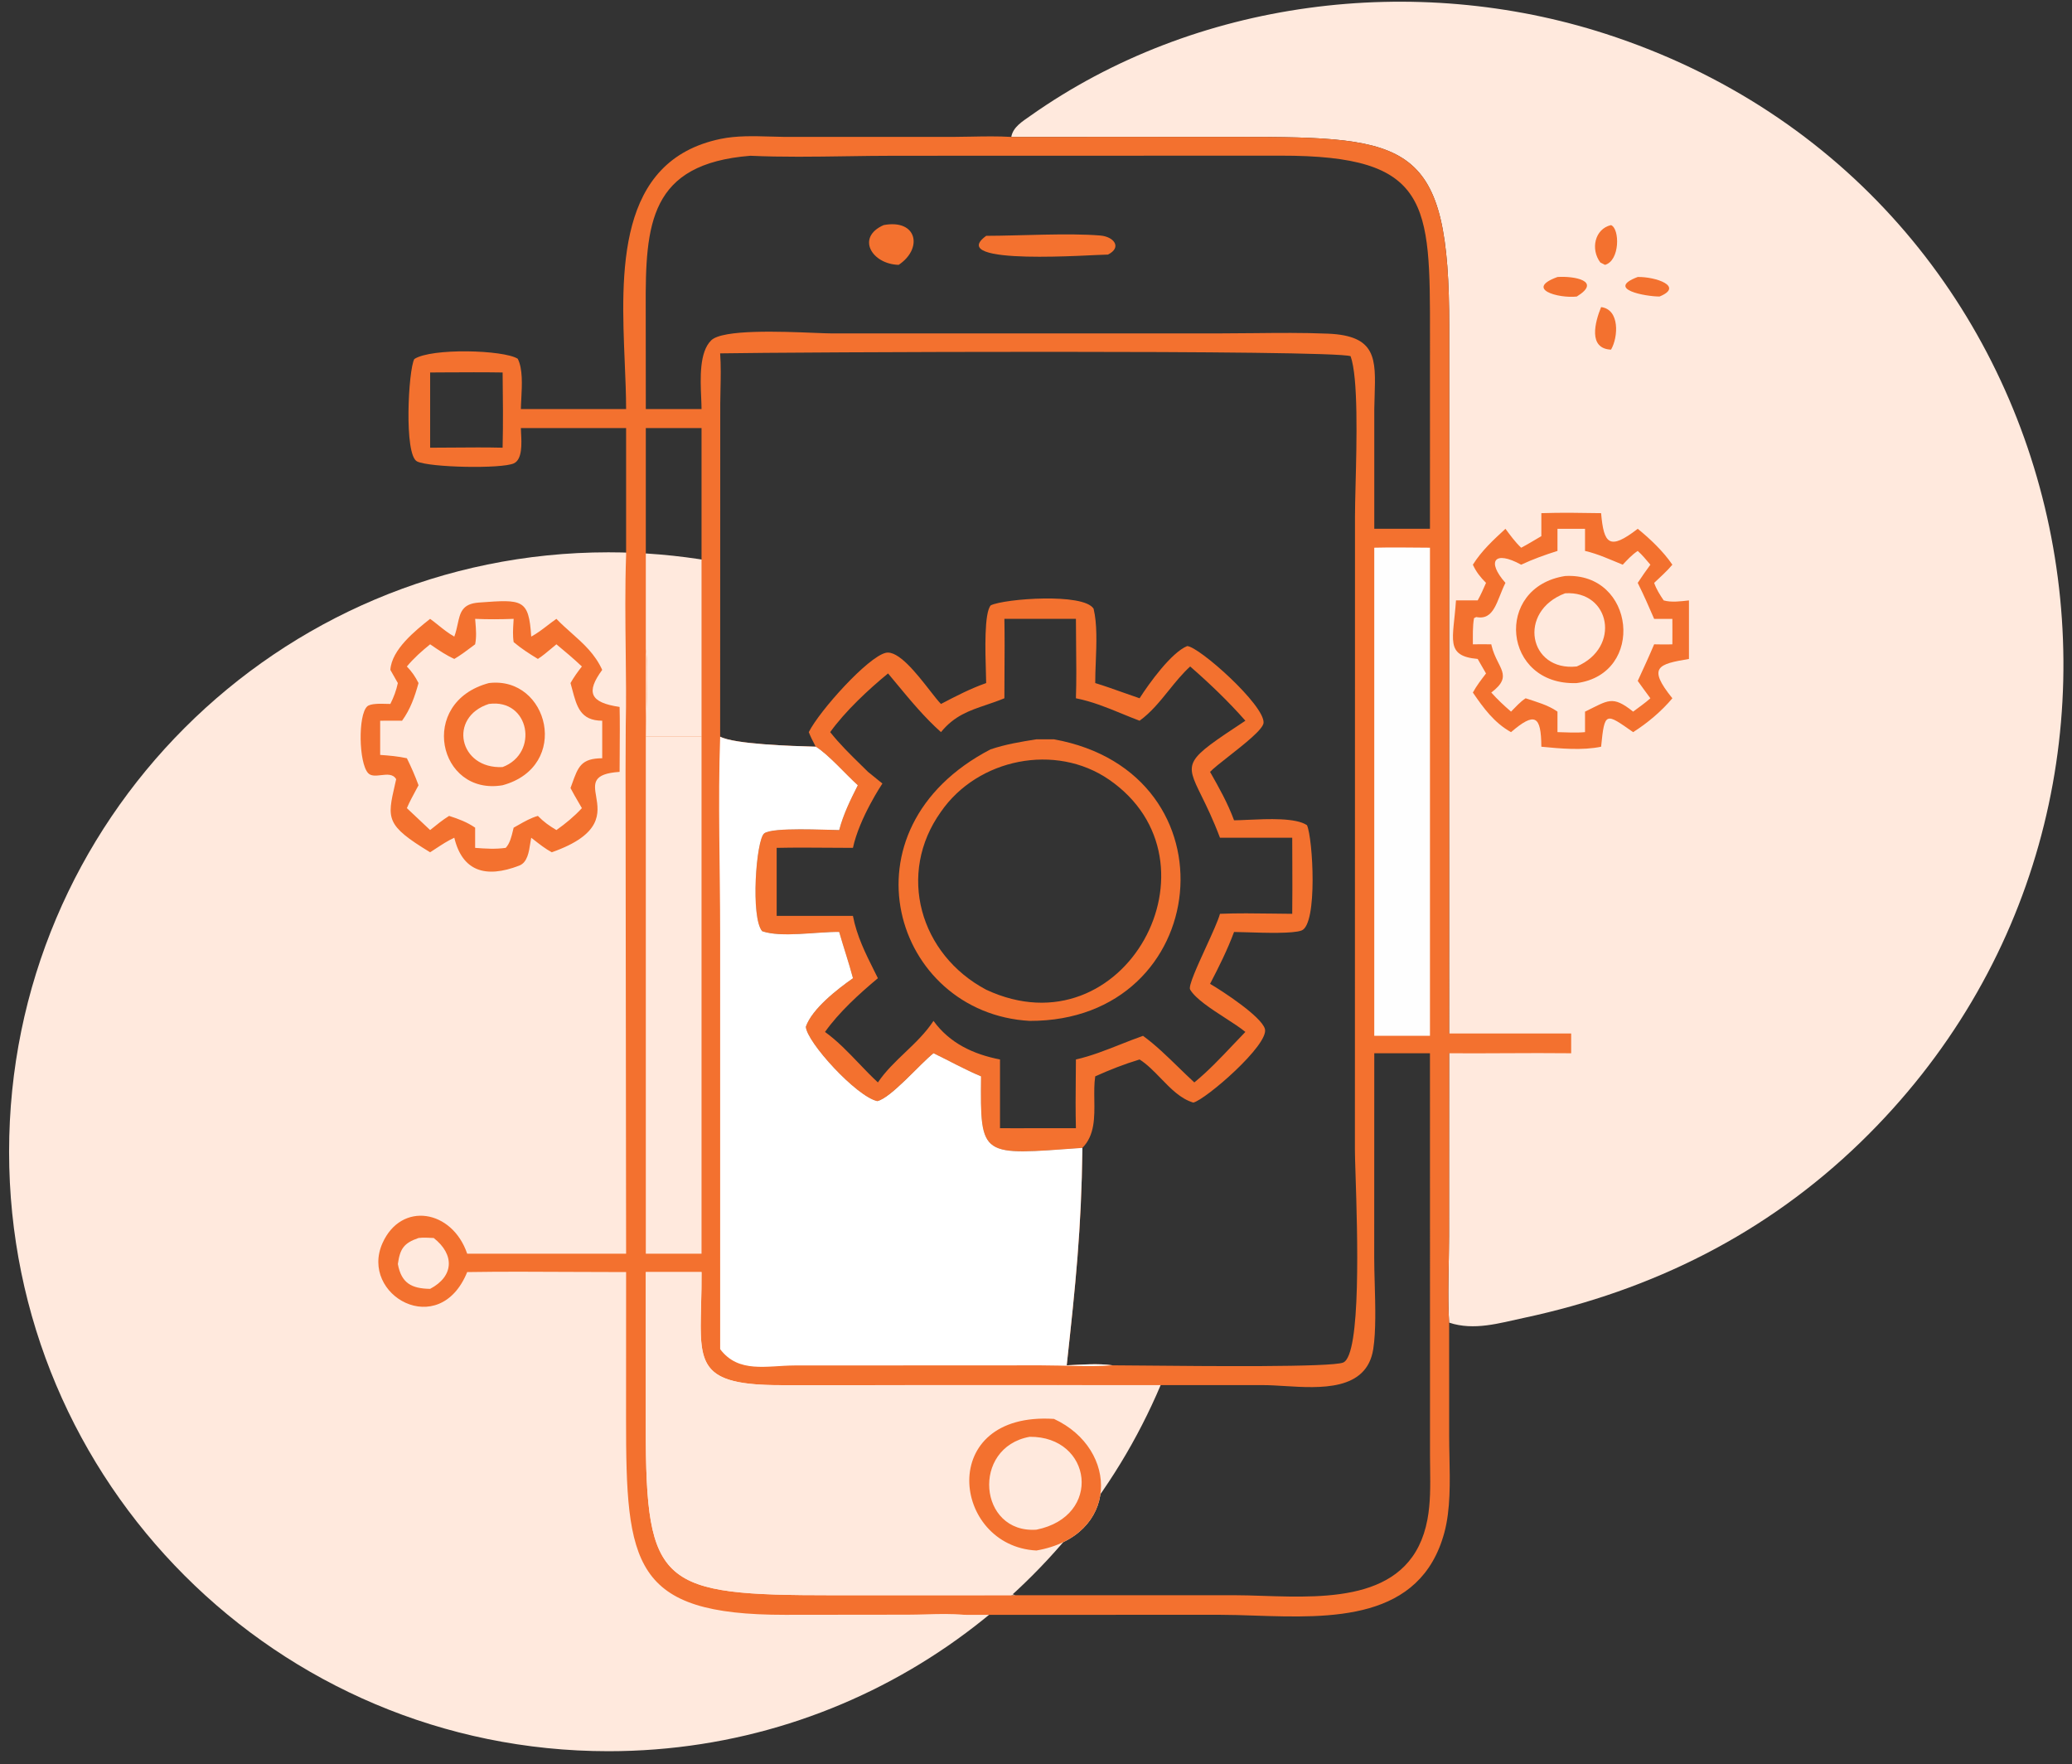 <svg width="121" height="103" viewBox="0 0 121 103" fill="none" xmlns="http://www.w3.org/2000/svg">
<rect x="0" y="0" width="121" height="103" fill="#333333" stroke="none"/>
<path fill-rule="evenodd" clip-rule="evenodd" d="M41.531 32.76V79.248L43.531 80.248H68.037C62.877 93.141 50.267 102.248 35.531 102.248C16.201 102.248 0.531 86.578 0.531 67.248C0.531 47.918 16.201 32.248 35.531 32.248C37.577 32.248 39.582 32.424 41.531 32.76Z" fill="#FFE9DD"/>
<path fill-rule="evenodd" clip-rule="evenodd" d="M28.551 39.882C32.042 39.459 33.363 44.752 29.35 45.849C25.594 46.486 24.367 41.003 28.551 39.882ZM28.551 41.101C30.931 40.779 31.491 43.983 29.35 44.787C26.799 44.913 26.155 41.872 28.551 41.101Z" fill="#F3712F"/>
<path fill-rule="evenodd" clip-rule="evenodd" d="M26.727 36.441C26.677 36.67 26.624 36.917 26.53 37.169C26.191 36.979 25.9 36.746 25.606 36.511C25.447 36.383 25.287 36.255 25.118 36.133C24.254 36.819 22.871 37.924 22.796 39.113L23.233 39.882C23.134 40.337 23.003 40.682 22.796 41.101C22.738 41.102 22.662 41.099 22.577 41.097C22.202 41.086 21.632 41.07 21.442 41.247C20.903 41.75 20.948 44.533 21.494 45.136C21.668 45.327 21.958 45.293 22.254 45.259C22.6 45.219 22.953 45.178 23.136 45.495C23.112 45.6 23.089 45.7 23.067 45.797C22.604 47.81 22.518 48.184 25.118 49.762C25.224 49.695 25.33 49.625 25.437 49.555C25.791 49.322 26.151 49.086 26.53 48.913C26.998 50.856 28.343 51.306 30.325 50.539C30.797 50.356 30.89 49.744 30.966 49.242C30.985 49.124 31.002 49.012 31.022 48.913C31.082 48.959 31.141 49.006 31.201 49.052C31.528 49.308 31.856 49.564 32.223 49.762C35.188 48.719 34.975 47.46 34.814 46.505C34.684 45.741 34.588 45.173 36.183 45.068C36.183 44.763 36.186 44.394 36.189 43.998C36.195 43.103 36.203 42.064 36.183 41.276C34.446 41.021 34.209 40.419 35.167 39.113C34.746 38.184 34.078 37.588 33.381 36.967C33.084 36.703 32.782 36.434 32.492 36.133C32.322 36.251 32.154 36.379 31.986 36.508C31.674 36.747 31.36 36.988 31.022 37.169C30.883 34.967 30.508 34.995 28.01 35.178L27.957 35.182C26.983 35.254 26.871 35.773 26.727 36.441ZM29.996 36.133C29.242 36.161 28.502 36.168 27.747 36.133C27.752 36.198 27.757 36.262 27.763 36.327C27.799 36.76 27.834 37.185 27.747 37.619C27.675 37.672 27.604 37.726 27.533 37.779C27.208 38.023 26.882 38.268 26.531 38.473C26.055 38.259 25.636 37.973 25.208 37.68L25.119 37.619C24.626 38.018 24.167 38.424 23.761 38.914C24.058 39.223 24.248 39.503 24.441 39.882C24.218 40.682 23.971 41.402 23.48 42.081C23.345 42.081 23.209 42.08 23.074 42.079C22.783 42.078 22.491 42.076 22.201 42.081V44.077C22.731 44.115 23.241 44.157 23.761 44.272C24.017 44.791 24.243 45.306 24.441 45.849C24.386 45.955 24.328 46.06 24.271 46.166C24.09 46.5 23.908 46.837 23.761 47.185L25.119 48.465L25.165 48.428C25.509 48.148 25.848 47.872 26.227 47.638C26.778 47.816 27.264 47.994 27.747 48.325V49.505C28.349 49.551 28.931 49.589 29.532 49.505C29.775 49.249 29.872 48.842 29.957 48.485C29.97 48.43 29.983 48.377 29.996 48.325C30.082 48.277 30.169 48.228 30.256 48.179C30.626 47.968 31.003 47.754 31.411 47.638C31.75 47.987 32.075 48.216 32.493 48.465C33.031 48.085 33.534 47.67 33.981 47.185C33.915 47.07 33.848 46.955 33.781 46.84C33.621 46.566 33.462 46.292 33.316 46.012C33.346 45.931 33.374 45.853 33.401 45.778C33.764 44.762 33.936 44.283 35.168 44.272V42.081C33.9 42.077 33.684 41.26 33.416 40.251C33.384 40.13 33.352 40.007 33.316 39.882C33.514 39.533 33.733 39.228 33.981 38.914C33.502 38.461 33.001 38.04 32.493 37.619C32.393 37.7 32.294 37.784 32.194 37.868C31.94 38.081 31.683 38.298 31.411 38.473C30.915 38.172 30.439 37.867 29.996 37.491C29.936 37.109 29.96 36.721 29.984 36.336C29.988 36.268 29.992 36.2 29.996 36.133Z" fill="#F3712F"/>
<path d="M59.057 7.996C59.153 7.42 59.709 7.089 60.168 6.765C69.811 -0.049 82.626 -1.628 93.777 1.98C121.861 11.068 129.444 46.521 108.657 66.688C103.161 72.02 96.518 75.34 89.013 76.943C87.555 77.254 86.091 77.709 84.626 77.226C84.523 75.575 84.621 73.854 84.621 72.196L84.626 61.86V60.706L84.631 19.12C84.647 8.256 82.379 7.994 72.335 7.993L59.057 7.996Z" fill="#FFE9DD"/>
<path d="M94.079 13.143C94.596 13.345 94.611 15.22 93.728 15.465L93.456 15.326C92.876 14.561 93.121 13.366 94.079 13.143Z" fill="#F3712F"/>
<path d="M93.501 17.93C94.597 18.067 94.508 19.681 94.08 20.415C92.727 20.357 93.145 18.8 93.501 17.93Z" fill="#F3712F"/>
<path d="M95.64 16.172C96.684 16.154 98.357 16.723 96.913 17.313C96.113 17.315 93.738 16.888 95.64 16.172Z" fill="#F3712F"/>
<path d="M90.954 16.173C91.92 16.107 93.566 16.398 92.081 17.314C90.992 17.433 89.023 16.872 90.954 16.173Z" fill="#F3712F"/>
<path d="M90.011 29.962C91.173 29.922 92.34 29.944 93.501 29.962C93.657 31.761 93.978 32.161 95.64 30.875C96.363 31.46 97.139 32.201 97.662 32.971C97.347 33.352 96.955 33.69 96.599 34.033C96.733 34.417 96.93 34.721 97.155 35.056C97.594 35.185 98.182 35.108 98.631 35.056V38.474C96.819 38.779 96.2 38.955 97.662 40.771C97.036 41.522 96.198 42.227 95.371 42.748C93.765 41.623 93.707 41.522 93.501 43.599C92.41 43.827 91.114 43.707 90.011 43.599C90 41.77 89.632 41.557 88.24 42.748C87.261 42.204 86.634 41.344 86.012 40.436C86.23 40.034 86.504 39.683 86.78 39.321L86.293 38.474C84.356 38.303 84.876 37.323 85.026 35.056H86.293C86.479 34.725 86.628 34.38 86.78 34.033C86.45 33.7 86.209 33.399 86.012 32.971C86.532 32.144 87.204 31.532 87.915 30.875C88.204 31.264 88.481 31.646 88.833 31.981C89.233 31.771 89.621 31.531 90.011 31.304V29.962Z" fill="#F3712F"/>
<path d="M90.953 30.875H92.562V32.167C93.317 32.338 94.047 32.682 94.764 32.971C95.041 32.678 95.301 32.391 95.64 32.167C95.913 32.408 96.141 32.695 96.378 32.971C96.124 33.321 95.875 33.67 95.64 34.032C95.983 34.724 96.294 35.425 96.598 36.134H97.662C97.669 36.629 97.663 37.125 97.662 37.62C97.308 37.636 96.952 37.624 96.598 37.62C96.294 38.34 95.967 39.048 95.64 39.757C95.881 40.098 96.131 40.434 96.378 40.771C96.065 41.053 95.707 41.296 95.371 41.55C94.149 40.575 93.924 40.895 92.562 41.55V42.747C92.032 42.797 91.485 42.76 90.953 42.747V41.55C90.405 41.162 89.725 40.982 89.094 40.771C88.777 40.971 88.507 41.287 88.24 41.55C87.83 41.196 87.449 40.84 87.087 40.436C88.415 39.435 87.439 39.031 87.115 37.737L87.087 37.62C86.729 37.61 86.369 37.62 86.012 37.62C86.015 37.112 85.992 36.595 86.079 36.093L86.208 36.027C87.277 36.242 87.405 35.049 87.914 34.032C86.8 32.771 87.265 32.108 88.833 32.971C89.521 32.648 90.228 32.394 90.953 32.167V30.875Z" fill="#FFE9DD"/>
<path d="M91.399 33.632C95.493 33.401 96.102 39.35 92.08 39.883C87.754 40.047 87.218 34.284 91.399 33.632Z" fill="#F3712F"/>
<path d="M91.399 34.641C94.038 34.474 94.675 37.804 92.08 38.913C89.278 39.217 88.596 35.697 91.399 34.641Z" fill="#FFE9DD"/>
<path fill-rule="evenodd" clip-rule="evenodd" d="M72.335 7.992L59.057 7.995C58.272 7.948 57.481 7.963 56.691 7.978C56.345 7.985 55.999 7.991 55.655 7.993L45.749 7.991C45.498 7.988 45.242 7.98 44.985 7.973C44.015 7.945 43.013 7.917 42.083 8.11C35.987 9.374 36.262 15.909 36.485 21.205C36.525 22.149 36.563 23.055 36.563 23.883H30.418C30.421 23.695 30.432 23.484 30.444 23.261C30.485 22.472 30.534 21.535 30.235 20.947C29.42 20.425 25.178 20.309 24.194 20.964C23.847 21.593 23.582 26.56 24.356 26.942C25.082 27.3 29.295 27.383 30.009 27.054C30.511 26.824 30.462 25.887 30.43 25.29C30.424 25.176 30.419 25.075 30.418 24.993H36.563V32.412C36.496 34.316 36.519 36.233 36.541 38.147C36.557 39.561 36.574 40.96 36.542 42.372L36.531 45.068L36.563 73.2H27.283C26.405 70.62 23.433 70.132 22.337 72.583C20.981 75.615 25.651 78.283 27.283 74.273C29.312 74.241 31.344 74.252 33.375 74.263C34.438 74.268 35.501 74.274 36.563 74.273L36.56 82.84C36.559 91.341 36.928 94.289 45.843 94.285L53.02 94.277C53.357 94.276 53.703 94.267 54.053 94.257C54.806 94.236 55.573 94.215 56.293 94.283C56.364 94.285 56.434 94.286 56.504 94.286L71.232 94.284C71.883 94.284 72.573 94.307 73.283 94.331C77.72 94.477 82.953 94.65 84.347 89.483C84.709 88.14 84.676 86.543 84.645 85.062C84.636 84.654 84.628 84.254 84.628 83.872L84.626 77.225C84.557 76.111 84.579 74.966 84.6 73.829C84.611 73.28 84.621 72.734 84.622 72.195L84.626 61.497C85.728 61.505 86.83 61.5 87.932 61.494C89.206 61.488 90.479 61.482 91.753 61.497V60.342C90.348 60.342 87.647 60.342 84.626 60.342L84.631 19.119C84.647 8.255 82.379 7.993 72.335 7.992ZM42.075 22.758C42.09 22.049 42.105 21.342 42.055 20.632C45.853 20.56 77.865 20.411 78.872 20.798C79.322 22.048 79.227 25.795 79.162 28.323C79.144 29.067 79.127 29.706 79.128 30.144L79.123 67.115C79.123 67.396 79.139 67.92 79.161 68.6C79.269 71.959 79.498 79.119 78.438 79.555C77.752 79.837 70.395 79.766 66.738 79.731C65.933 79.723 65.307 79.717 64.971 79.717C64.245 79.617 63.482 79.656 62.74 79.695C62.59 79.703 62.441 79.71 62.293 79.717C62.812 74.961 63.148 71.836 63.209 67.023C62.972 67.04 62.745 67.056 62.527 67.072C57.268 67.454 57.24 67.457 57.289 62.844C56.673 62.59 56.071 62.282 55.472 61.976C55.153 61.813 54.835 61.651 54.515 61.497C54.255 61.701 53.887 62.066 53.483 62.467C52.691 63.252 51.761 64.174 51.231 64.293C50.018 64.032 47.11 60.852 47.056 59.947C47.425 58.89 48.905 57.747 49.81 57.115C49.674 56.602 49.516 56.094 49.358 55.585C49.237 55.196 49.116 54.806 49.005 54.414C48.587 54.409 48.089 54.443 47.569 54.479C46.47 54.554 45.271 54.636 44.508 54.373C43.821 53.582 44.153 49.02 44.628 48.656C45.028 48.35 47.197 48.414 48.391 48.45C48.651 48.458 48.866 48.464 49.005 48.465C49.254 47.521 49.655 46.716 50.092 45.849C49.861 45.64 49.592 45.371 49.311 45.088C48.745 44.519 48.124 43.895 47.639 43.597C46.217 43.56 42.871 43.45 42.055 43.011L42.061 23.569C42.063 23.298 42.069 23.028 42.075 22.758ZM37.709 17.97C37.685 13.064 37.93 9.561 43.821 9.095C45.678 9.179 47.56 9.151 49.435 9.123C50.368 9.109 51.3 9.095 52.226 9.095L74.785 9.089C83.519 9.076 83.516 11.85 83.507 19.602L83.506 30.873H80.255V23.883C80.259 23.622 80.267 23.37 80.275 23.129C80.343 20.949 80.386 19.601 77.56 19.482C76.114 19.422 74.652 19.437 73.195 19.452C72.536 19.459 71.878 19.466 71.223 19.466L48.578 19.467C48.352 19.467 47.984 19.452 47.531 19.434C45.621 19.357 42.195 19.219 41.531 19.873C40.834 20.559 40.899 22.09 40.947 23.219C40.958 23.464 40.967 23.689 40.968 23.883H37.714L37.709 17.97ZM37.712 83.357L37.714 74.273H40.968C40.973 74.998 40.956 75.651 40.941 76.24C40.852 79.677 40.82 80.886 45.65 80.875L73.799 80.874C74.156 80.874 74.565 80.899 74.999 80.926C77.103 81.056 79.812 81.223 80.195 78.768C80.358 77.726 80.317 76.244 80.28 74.921C80.265 74.391 80.251 73.886 80.251 73.446L80.255 61.497H83.506L83.509 85.037C83.509 85.282 83.512 85.528 83.516 85.775C83.528 86.758 83.54 87.749 83.36 88.714C82.474 93.46 77.636 93.304 73.748 93.178C73.152 93.159 72.579 93.14 72.045 93.14L48.613 93.141C38.579 93.139 37.714 92.646 37.712 83.357ZM37.714 37.907V24.993H40.968V43.011H37.714C37.713 42.687 37.728 42.189 37.746 41.624C37.786 40.278 37.839 38.555 37.714 37.907ZM25.119 26.14V21.748C25.401 21.747 25.683 21.745 25.965 21.743C27.094 21.737 28.223 21.73 29.351 21.748L29.352 21.775C29.369 23.231 29.387 24.685 29.351 26.14C28.391 26.116 27.427 26.124 26.464 26.132C26.015 26.136 25.566 26.14 25.119 26.14Z" fill="#F3712F"/>
<path d="M24.441 72.283C24.732 72.245 25.034 72.272 25.327 72.283C26.565 73.253 26.507 74.522 25.118 75.253C24.031 75.237 23.438 74.918 23.234 73.804C23.358 72.93 23.569 72.581 24.441 72.283Z" fill="#FFE9DD"/>
<path d="M80.254 31.979C81.335 31.948 82.424 31.977 83.506 31.979V60.479H80.254V31.979Z" fill="#FEFEFE"/>
<path d="M37.714 37.908C37.891 38.827 37.711 41.916 37.714 43.012H40.968V73.201H37.714V37.908Z" fill="#FFE9DD"/>
<path d="M37.714 74.274H40.968C41.005 79.228 39.993 80.889 45.65 80.876L63.209 80.872C62.729 80.939 62.253 80.899 61.771 80.872C61.699 81.449 61.755 82.332 61.55 82.846C65.374 84.617 65.363 89.689 60.526 90.53C59.965 91.131 58.21 92.931 59.309 93.139L48.613 93.141C38.579 93.14 37.714 92.647 37.712 83.358L37.714 74.274ZM61.55 82.846C65.374 84.617 65.363 89.689 60.526 90.53C55.591 90.277 54.66 82.409 61.55 82.846Z" fill="#FFE9DD"/>
<path d="M60.526 90.53C55.591 90.276 54.66 82.408 61.549 82.846C65.374 84.616 65.363 89.689 60.526 90.53ZM60.129 83.891C56.707 84.514 57.139 89.55 60.526 89.314C64.411 88.53 63.782 83.856 60.129 83.891Z" fill="#F3712F"/>
<path d="M51.605 13.142C53.563 12.776 53.91 14.51 52.481 15.464C50.915 15.425 49.972 13.858 51.605 13.142Z" fill="#F3712F"/>
<path d="M57.593 13.769C59.533 13.767 62.398 13.595 64.258 13.752C65.05 13.818 65.536 14.443 64.705 14.864C63.949 14.856 55.132 15.551 57.593 13.769Z" fill="#F3712F"/>
<path fill-rule="evenodd" clip-rule="evenodd" d="M60.127 59.607C52.175 59.157 48.882 48.418 57.843 43.754C58.719 43.457 59.613 43.311 60.524 43.166H61.547C72.36 45.122 70.824 59.638 60.127 59.607ZM54.952 47.392C57.099 44.288 61.639 43.369 64.762 45.518C71.72 50.306 65.682 61.556 57.591 57.787C53.715 55.732 52.357 51.011 54.952 47.392Z" fill="#F3712F"/>
<path fill-rule="evenodd" clip-rule="evenodd" d="M57.861 35.342C57.468 35.763 57.538 38.034 57.575 39.272C57.583 39.528 57.59 39.74 57.59 39.882C56.68 40.201 55.804 40.654 54.951 41.102C54.788 40.939 54.561 40.648 54.297 40.309C53.532 39.329 52.454 37.949 51.725 38.117C50.685 38.356 47.864 41.489 47.231 42.746C47.331 43.008 47.458 43.254 47.586 43.501L47.636 43.598C48.121 43.896 48.742 44.52 49.308 45.088C49.59 45.371 49.858 45.641 50.089 45.85C49.652 46.717 49.251 47.522 49.002 48.465C48.863 48.465 48.649 48.458 48.389 48.45C47.196 48.415 45.025 48.35 44.625 48.657C44.15 49.021 43.818 53.583 44.506 54.373C45.268 54.636 46.468 54.554 47.566 54.48C48.087 54.444 48.584 54.41 49.002 54.415C49.113 54.806 49.234 55.196 49.355 55.586C49.514 56.095 49.672 56.603 49.807 57.115C48.902 57.748 47.422 58.891 47.053 59.948C47.107 60.852 50.015 64.032 51.229 64.294C51.759 64.175 52.689 63.252 53.48 62.467C53.884 62.066 54.252 61.701 54.513 61.497C54.832 61.651 55.15 61.814 55.469 61.977C56.068 62.283 56.67 62.59 57.286 62.845C57.237 67.457 57.266 67.455 62.524 67.073C62.742 67.057 62.97 67.04 63.206 67.023C63.936 66.292 63.921 65.245 63.906 64.218C63.9 63.745 63.893 63.276 63.959 62.845C64.807 62.464 65.658 62.128 66.549 61.86C66.996 62.144 67.392 62.553 67.789 62.963C68.367 63.56 68.946 64.158 69.686 64.377C70.396 64.216 74.143 60.981 73.866 60.068C73.645 59.339 71.381 57.862 70.665 57.444C71.184 56.45 71.674 55.467 72.066 54.415C72.253 54.416 72.518 54.425 72.824 54.434C73.906 54.468 75.506 54.518 76.008 54.329C76.961 53.969 76.669 48.938 76.325 48.181C75.678 47.74 74.047 47.814 72.873 47.867C72.564 47.881 72.286 47.894 72.066 47.895C71.696 46.894 71.191 45.993 70.665 45.069C70.845 44.874 71.27 44.541 71.75 44.164C72.658 43.451 73.765 42.582 73.789 42.202C73.854 41.17 70.037 37.764 69.329 37.722C68.404 38.096 67.096 39.912 66.549 40.77C66.214 40.658 65.882 40.54 65.55 40.421C65.023 40.234 64.496 40.046 63.959 39.882C63.957 39.504 63.974 39.087 63.991 38.656C64.033 37.587 64.079 36.428 63.863 35.541C63.285 34.604 58.664 34.955 57.861 35.342ZM50.274 44.658C50.414 44.795 50.553 44.931 50.692 45.069L51.53 45.748C51.53 45.748 50.191 47.74 49.809 49.505C49.374 49.504 48.938 49.501 48.503 49.498C47.453 49.49 46.403 49.482 45.356 49.505V53.476H49.809C50.037 54.655 50.535 55.65 51.057 56.694C51.127 56.834 51.197 56.974 51.267 57.115C50.181 58.024 49 59.094 48.179 60.252C48.907 60.78 49.53 61.431 50.153 62.082C50.517 62.463 50.881 62.844 51.267 63.2C51.714 62.54 52.287 61.994 52.861 61.446C53.457 60.878 54.054 60.308 54.514 59.607C55.46 60.91 56.839 61.556 58.398 61.86V65.871C58.584 65.871 58.771 65.872 58.958 65.874L58.968 65.874C59.354 65.876 59.741 65.879 60.126 65.871H62.831C62.804 64.871 62.814 63.868 62.823 62.866L62.823 62.864C62.826 62.529 62.829 62.194 62.831 61.86C63.72 61.658 64.573 61.32 65.425 60.983C65.865 60.809 66.306 60.635 66.75 60.48C67.476 61.009 68.151 61.666 68.817 62.314C69.127 62.616 69.436 62.916 69.746 63.2C70.545 62.548 71.284 61.769 72.008 61.003C72.249 60.749 72.488 60.497 72.727 60.252C72.441 60.014 72.019 59.741 71.569 59.45C70.738 58.913 69.815 58.316 69.5 57.776C69.385 57.579 69.913 56.425 70.422 55.311C70.784 54.521 71.136 53.75 71.244 53.355C72.267 53.314 73.298 53.328 74.326 53.342C74.706 53.347 75.085 53.353 75.463 53.355C75.476 52.35 75.472 51.345 75.468 50.339C75.466 49.864 75.464 49.389 75.463 48.914H71.244C70.843 47.849 70.462 47.074 70.167 46.475C69.174 44.456 69.164 44.435 72.727 42.081C71.75 40.966 70.621 39.888 69.504 38.914C69.045 39.331 68.649 39.823 68.252 40.314C67.732 40.959 67.212 41.603 66.549 42.081C66.189 41.947 65.84 41.803 65.495 41.661C64.632 41.307 63.787 40.961 62.831 40.77C62.866 39.721 62.854 38.662 62.842 37.607C62.837 37.115 62.831 36.623 62.831 36.133H58.654C58.673 37.174 58.667 38.218 58.66 39.261C58.657 39.764 58.654 40.268 58.654 40.77C58.286 40.923 57.933 41.042 57.594 41.157C56.601 41.494 55.729 41.79 54.951 42.746C54 41.901 53.161 40.888 52.341 39.898C52.18 39.704 52.02 39.511 51.86 39.32C50.698 40.274 49.361 41.524 48.481 42.746C49.023 43.432 49.649 44.046 50.274 44.658Z" fill="#F3712F"/>
<path d="M42.056 43.012C42.871 43.45 46.217 43.56 47.64 43.597C48.366 44.044 49.396 45.221 50.092 45.849C49.656 46.716 49.254 47.522 49.005 48.465C48.231 48.461 45.116 48.283 44.628 48.657C44.153 49.021 43.822 53.583 44.509 54.373C45.633 54.761 47.707 54.399 49.005 54.415C49.261 55.317 49.571 56.211 49.81 57.115C48.905 57.748 47.425 58.891 47.056 59.948C47.11 60.852 50.019 64.032 51.232 64.294C52.033 64.114 53.746 62.101 54.516 61.497C55.437 61.941 56.346 62.455 57.289 62.845C57.238 67.648 57.271 67.447 63.21 67.023C63.148 71.837 62.812 74.962 62.294 79.717C63.173 79.678 64.098 79.597 64.972 79.717C63.598 79.814 62.157 79.72 60.777 79.719L46.397 79.726C44.792 79.733 43.13 80.204 42.056 78.774L42.055 54.505C42.055 50.687 41.922 46.824 42.056 43.012Z" fill="white"/>
</svg>
